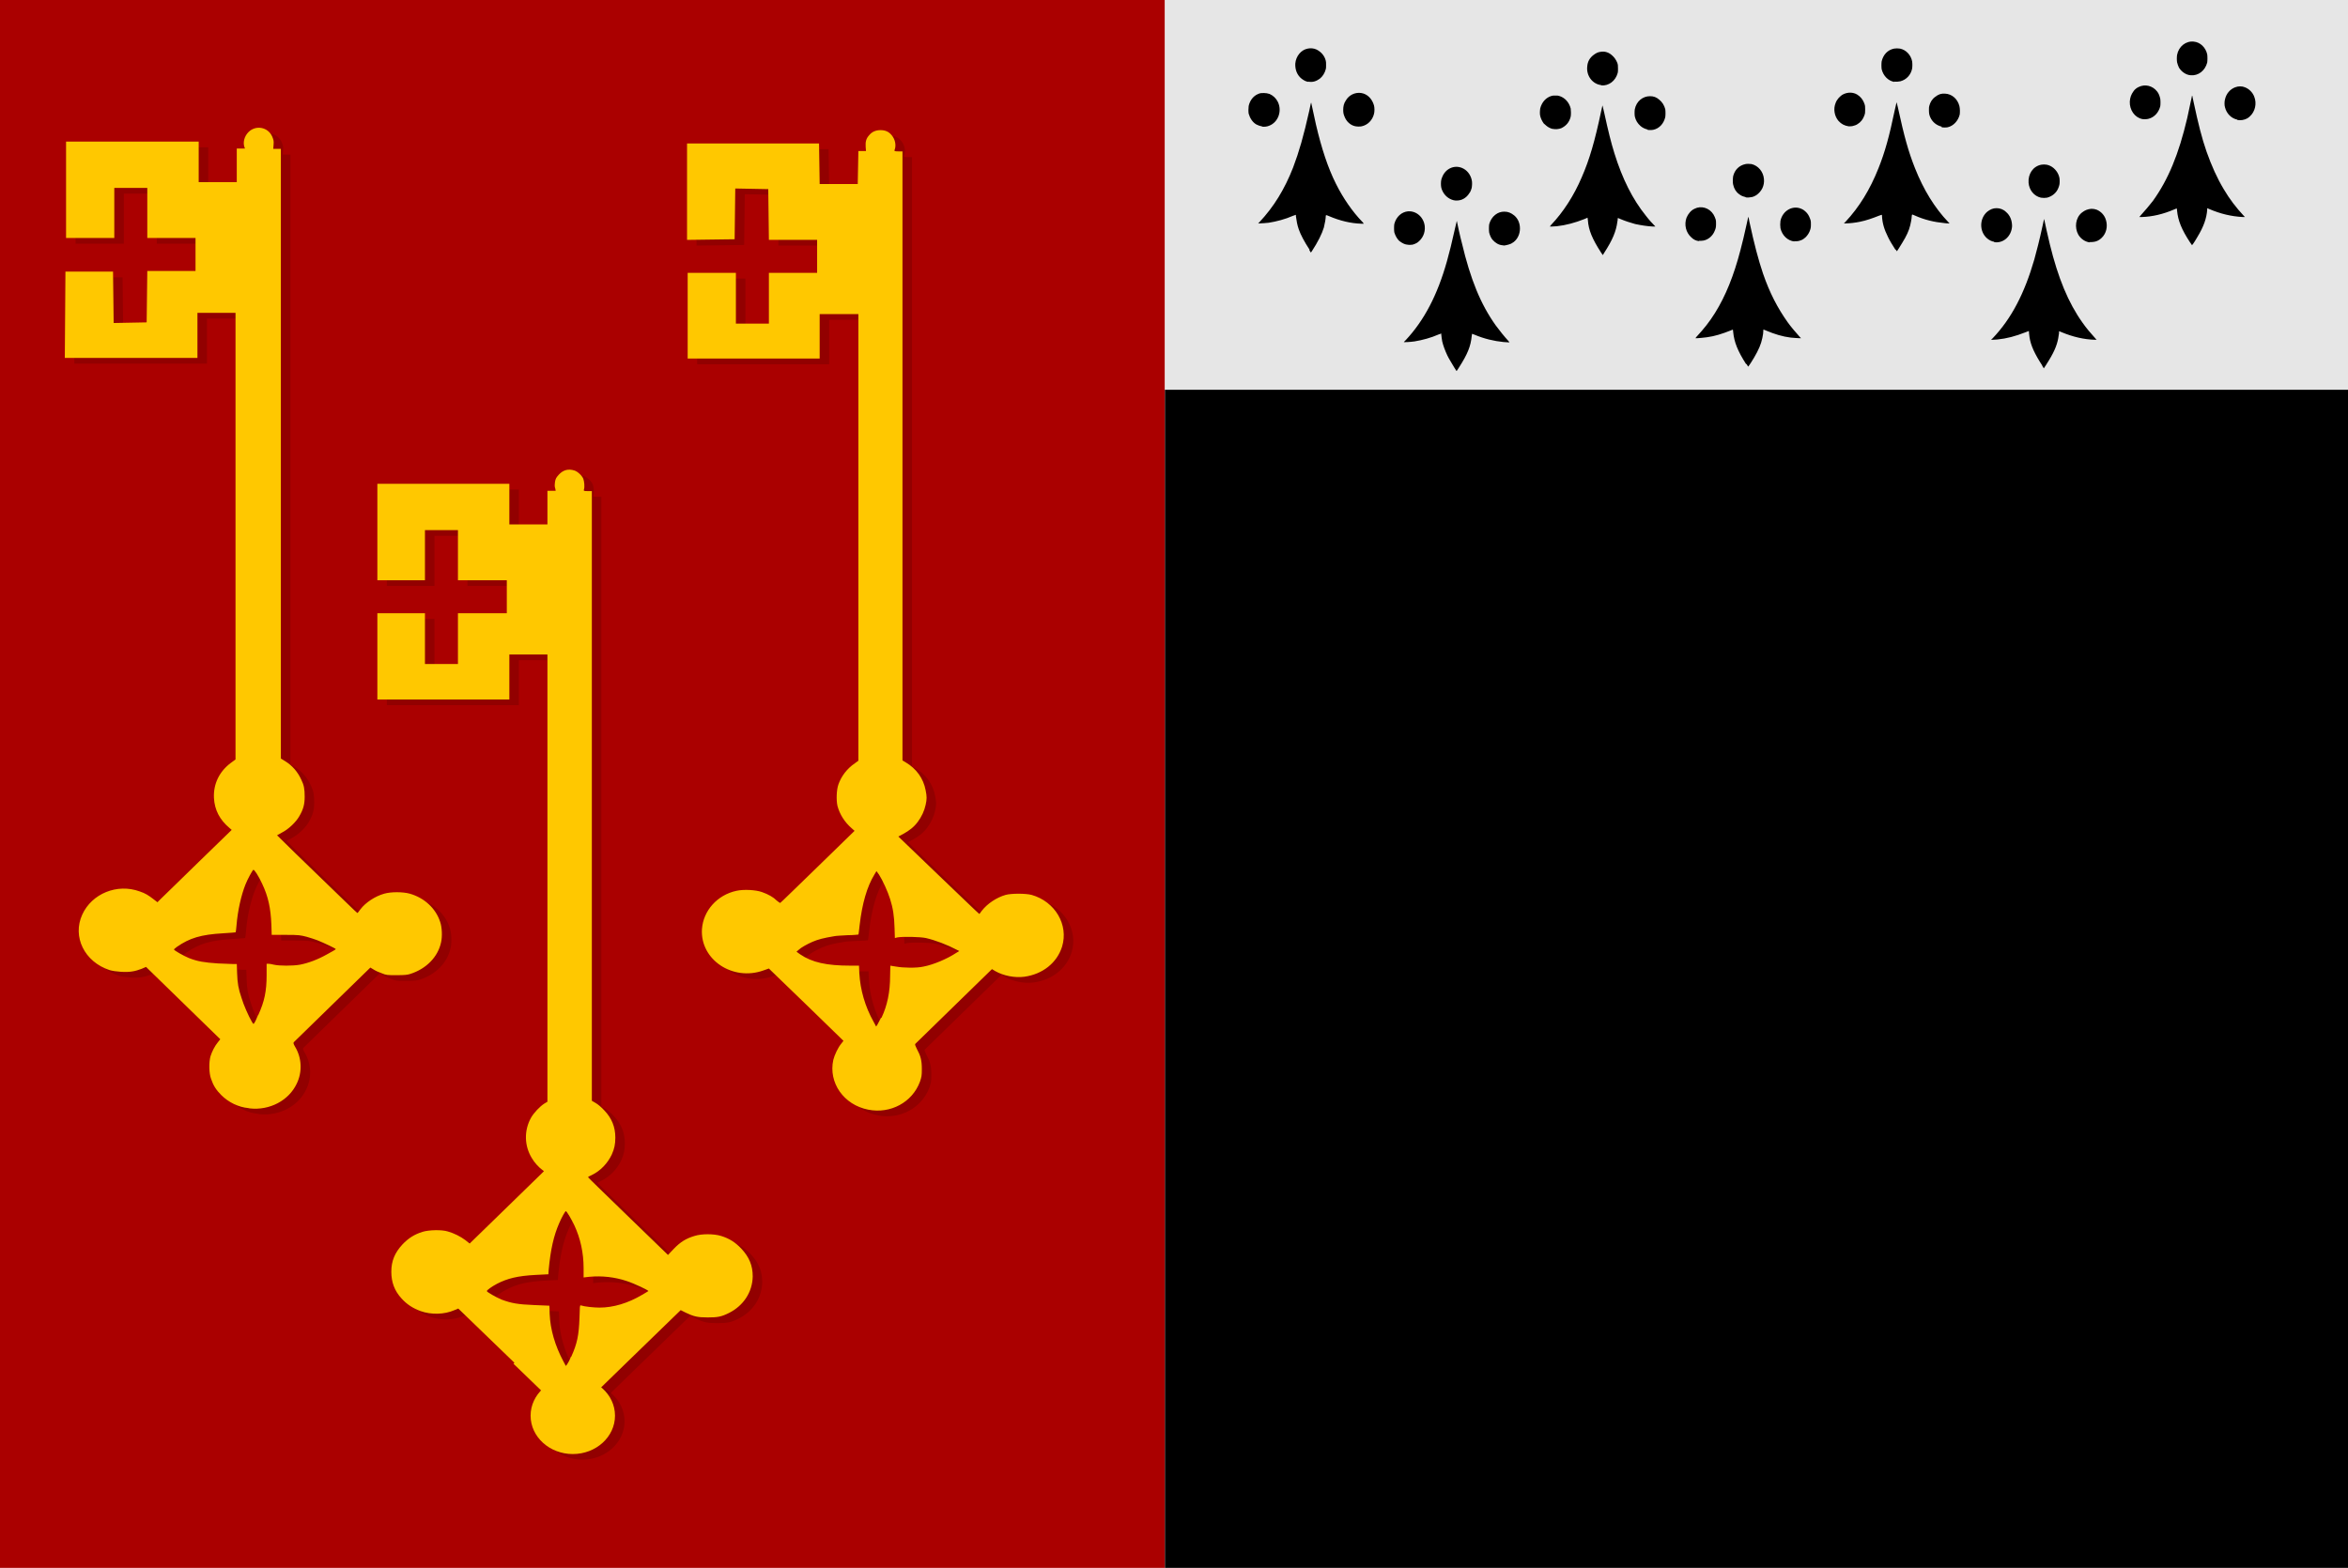 <svg height="494.286" width="740" xmlns="http://www.w3.org/2000/svg" xmlns:xlink="http://www.w3.org/1999/xlink"><filter id="a" color-interpolation-filters="sRGB"><feGaussianBlur stdDeviation="1.804"/></filter><filter id="b" color-interpolation-filters="sRGB" height="1.251" width="1.23" x="-.115" y="-.126"><feGaussianBlur stdDeviation="1.272"/></filter><g transform="translate(401.429 -168.076)"><path d="m-401.429 168.076h367.143v494.286h-367.143z" fill="#a00"/><path d="m-236.3 599.5-17.7-17.1-1.2.5c-3.2 1.4-7.3 1.5-10.7.3-2.4-.9-4.3-2.1-6-4-2.2-2.4-3.2-5.1-3.2-8.4 0-3.4 1.1-6 3.5-8.6 1.9-2 3.8-3.2 6.4-4 2-.6 6-.7 7.9-.1 2.1.6 4 1.6 5.5 2.7l1.4 1.1 11.2-10.9c6.2-6 11.4-11.1 11.7-11.4l.5-.5-.5-.4c-1.1-.8-2.5-2.3-3.3-3.7-2.4-3.9-2.5-8.7-.3-12.7.9-1.6 2.8-3.6 4.2-4.5l1-.6v-70.5-70.5h-6-6v7.1 7.1h-20.8-20.8v-13.6-13.6h7.5 7.5v8 8h5.2 5.2v-8-8h7.7 7.7v-5.2-5.2h-7.7-7.7v-7.9-7.9h-5.2-5.2v7.9 7.9h-7.5-7.5v-15.2-15.2h20.8 20.8v6.4 6.4h6 6v-5.3-5.3h1.3 1.3l-.1-.6c-.1-.3-.2-.7-.2-.9s0-.8.1-1.4c.2-1 .4-1.3 1.2-2.2 1.4-1.5 3-1.9 4.9-1.3 1 .3 2.4 1.6 2.8 2.6.3.8.5 2.6.2 3.4-.1.4-.1.5 1.2.5h1.3v96.1 96.1l1.2.7c.7.4 1.9 1.4 2.7 2.3 2.4 2.5 3.5 5.3 3.5 8.6 0 2.1-.3 3.5-1.1 5.3-1.3 2.8-3.6 5.2-6.3 6.5-.7.3-1.2.6-1.2.7s5.7 5.6 12.6 12.3l12.6 12.2 1.8-1.9c2.1-2.2 3.9-3.3 6.6-4.1 2.2-.7 6-.7 8.3 0 2.6.8 4.5 2 6.4 4 2.5 2.7 3.6 5.3 3.6 8.8-.1 4.9-2.9 9.2-7.5 11.5-2.4 1.2-3.6 1.4-6.7 1.4-3.2 0-4.4-.3-6.9-1.5l-1.6-.8-16.9 16.4c-9.3 9-17.1 16.7-17.5 17l-.6.6-17.7-17.1zm17.9-1.9c1.9-4.2 2.4-6.8 2.6-12.2.1-3.6.1-4.1.4-4 1.2.4 4.2.7 5.9.7 4.4 0 9-1.4 13.4-4 1-.6 1.9-1.1 2-1.2.2-.2-4.4-2.4-6.9-3.2-3.6-1.2-7.7-1.7-11.8-1.3l-1.7.2v-2.9c0-4.9-1-9.4-2.9-13.5-.9-1.9-2.4-4.5-2.7-4.5-.2 0-1.3 1.9-2.1 3.8-1.7 3.9-2.7 8.2-3.3 14.6l-.1 1.5-4 .2c-5.7.3-8.9 1.1-12.2 2.8-1.7.9-3.2 2-3.2 2.3s3 2 4.7 2.7c3 1.1 5 1.5 10.2 1.7 2.6.1 4.7.2 4.8.2 0 0 .1 1.2.1 2.6.2 4.9 1.7 10 4.3 14.9l.8 1.5.4-.5c.2-.3.8-1.3 1.2-2.4zm93.6-77.9c-7.7-1.5-12.6-8.5-11-15.7.4-1.6 1.5-3.9 2.5-5.1l.7-.9-11.1-10.8c-6.1-5.9-11.4-11-11.8-11.4l-.6-.6-1.7.6c-9.7 3.5-20-3.4-19.4-13 .4-5.8 4.8-10.8 10.9-12.1 2.3-.5 6-.3 8 .4s3.6 1.6 4.7 2.7c.5.4 1 .8 1.1.7.1 0 5.4-5.2 11.8-11.4l11.6-11.3-.9-.8c-2.2-1.9-3.8-4.4-4.5-7.1-.4-1.8-.3-5 .3-6.7.9-2.6 2.7-5 5.2-6.7l1.1-.8v-70.4-70.4h-6.1-6.1v7 7h-20.8-20.8v-13.5-13.5h7.6 7.6v8 8h5.2 5.2v-8-8h7.6 7.6v-5.2-5.2h-7.6-7.6l-.1-8-.1-8-5.2-.1-5.2-.1-.1 8-.1 8-7.5.1-7.5.1v-15.2-15.2h20.8 20.8l.1 6.4.1 6.4h6 6l.1-5.2.1-5.2h1.2 1.2l-.1-1.3c-.1-1.6.1-2.6 1.1-3.7.9-1.1 2.1-1.6 3.6-1.6s2.6.5 3.5 1.6c1.1 1.3 1.5 3.2.9 4.7-.1.3 0 .4 1.2.4h1.3v96 96l1 .6c3.4 2 5.6 5.1 6.3 8.8.4 2 .4 2.8 0 4.6-.4 1.9-1.3 3.8-2.5 5.4s-2.6 2.7-4.6 3.8l-1.5.8 12.7 12.2c7 6.7 12.7 12.2 12.8 12.2s.4-.5.8-1c1.8-2.3 4.7-4.2 7.5-5 1.8-.5 6.3-.5 8.2 0 7.4 2.1 11.7 9.4 9.6 16.3-1.6 5.1-6.1 8.7-11.9 9.5-3 .4-6.6-.3-9.2-1.8l-1-.6-12 11.7c-6.6 6.4-12.1 11.8-12.2 11.9-.1.2.1.7.5 1.5 1.2 2.2 1.6 3.6 1.6 6.4 0 2.2-.1 2.5-.6 4-2.4 6.5-9.3 10.2-16.3 8.8zm4.2-29c1.8-3.8 2.7-8.1 2.7-13.1 0-1.8.1-3.3.1-3.3.1 0 .9.2 1.8.3 2.2.4 6.4.5 8.6 0 3.2-.6 7.6-2.5 10.3-4.3l1-.6-.8-.4c-3-1.6-6.7-3-9.7-3.7-1.8-.4-7.4-.5-9-.2l-.8.2-.1-3.2c-.1-3.7-.5-6.3-1.4-9.1-.7-2.3-2.4-6-3.5-7.7l-.8-1.1-.6 1c-2.4 3.9-3.9 9.2-4.7 16-.2 1.6-.3 2.9-.4 3 0 0-1.6.2-3.4.2-1.8.1-3.7.2-4.1.3-3.6.6-5.1 1-7 1.8-1.6.7-3.6 1.8-4.3 2.5l-.7.6 1.1.8c3.8 2.6 8.4 3.6 15.9 3.6h2.7l.1 2.4c.3 5.2 1.8 10.5 4.5 15.3l.8 1.5.4-.6c.2-.4.7-1.3 1.1-2.1zm-199.6 28.5c-3.1-.3-6.2-1.8-8.5-4.1-1.6-1.6-2.5-3-3.2-5.1-.7-1.8-.7-5.3-.2-7.1.5-1.6 1.4-3.3 2.3-4.4l.8-1-11.7-11.4-11.7-11.4-1.4.6c-.8.3-2 .7-2.8.8-2 .4-5.6.1-7.3-.4-7.9-2.6-11.8-10.5-8.6-17.5 3-6.6 11-9.9 18.1-7.3 1.8.6 2.7 1.2 4.3 2.4l1.3 1 1.1-1.1c.6-.6 5.9-5.7 11.7-11.4l10.6-10.3-.7-.6c-3.1-2.6-4.7-5.7-4.9-9.5-.2-4.4 1.7-8.3 5.3-11l1.5-1.1v-70.4-70.4h-6-6v7.1 7.1h-20.9-20.9l.1-13.6.1-13.6h7.5 7.5l.1 8.1.1 8.1 5.2-.1 5.2-.1.1-8.1.1-8.1h7.6 7.6v-5.2-5.2h-7.6-7.6v-7.9-7.9h-5.2-5.2v7.9 7.9h-7.6-7.6v-15.2-15.2h20.9 20.9v6.4 6.4h6 6v-5.3-5.3h1.3 1.3l-.2-.5c-.5-1.5 0-3.4 1.3-4.7 2.3-2.3 6.2-1.6 7.5 1.5.4 1 .5 1.3.4 2.5l-.1 1.3h1.2 1.2v96.1 96.1l1.3.8c2.3 1.4 4 3.4 5.1 5.8.9 1.8 1.1 3 1.1 5.4s-.4 4-1.7 6.2c-1 1.8-3.4 4.1-5.4 5.1l-1.6.9 5.9 5.8c15.4 14.9 19.3 18.7 19.4 18.7s.5-.5 1-1.2c1.6-2.1 4.6-4.1 7.5-4.9 2.1-.6 5.8-.6 8 0 4.6 1.3 8.2 4.6 9.6 8.9.6 1.7.7 4.6.3 6.4-1 4.7-4.7 8.4-9.7 10-.9.3-1.8.4-4.3.4-2.9 0-3.3 0-4.7-.6-.9-.3-2-.8-2.6-1.2l-1-.6-11.9 11.6c-6.6 6.4-12 11.7-12.2 11.9s-.2.5.4 1.5c2.1 3.5 2.3 7.9.5 11.6-2.5 5.3-8.5 8.5-14.8 7.8zm3.2-29.4c1.9-4.2 2.6-7.4 2.6-12.5v-3.6h.5c.3 0 1.1.1 1.8.3 1.7.4 6 .4 8.2 0 2.6-.5 5.6-1.6 8.6-3.3 1.5-.8 2.7-1.5 2.7-1.6 0-.2-3.8-2-5.8-2.8-.8-.3-2.3-.8-3.4-1.1-2-.5-2.3-.6-6.5-.6h-4.5l-.1-3.2c-.2-5.2-1-8.9-2.9-12.9-1.1-2.4-2.5-4.6-2.8-4.4s-1.8 2.9-2.5 4.7c-1.3 3.3-2.4 8-2.8 12.9-.1 1.1-.2 2.1-.3 2.1 0 0-1.8.2-3.9.3-7 .4-10.6 1.5-14.6 4.3-.5.4-.9.7-.9.8 0 .3 3.2 2.1 4.7 2.7 2.8 1.1 4.8 1.4 9.1 1.7 2.2.1 4.4.2 5 .2h1l.1 2.9c.1 3.1.4 4.9 1.4 7.8.6 2.1 2.3 5.9 3.2 7.4.5.9.6.9.8.5.2-.2.7-1.3 1.2-2.5z" fill-opacity=".142" filter="url(#a)"/><path d="m-793.2 386.3c0 6.7-6 12.1-13.3 12.1s-13.3-5.4-13.3-12.1 6-12.1 13.3-12.1 13.3 5.4 13.3 12.1z" fill-opacity=".142" filter="url(#b)" transform="translate(588.61 229.841)"/><path d="m-34.286 290.934h372.857v371.429h-372.857z"/><path d="m-34.286 168.076h372.857v122.857h-372.857z" fill="#e6e6e6"/><path d="m57.5 284.9s-.2-.4-.5-.8c-.7-1.2-1.9-3.1-2.3-4-.7-1.5-1.3-3.1-1.6-4.4-.1-.7-.3-1.8-.3-2.2 0-.2 0-.3 0-.3s-.4.2-.8.3c-2.5 1.1-5.2 1.8-7.6 2.2-1.3.2-3.5.3-3.4.2 0 0 .3-.3.6-.6 5.8-6.2 10-14.2 13-24.9.8-2.9 1.5-5.6 2.6-10.6.3-1.2.5-2.1.5-2.1 0 .2 1.2 5.6 1.6 7 2.7 11.4 5.9 19.3 10.7 26 1.1 1.5 2.7 3.5 3.9 4.8.2.2.4.5.4.5s-1 0-1.9-.1c-3-.3-6-1-9.1-2.3-.5-.2-.8-.3-.8-.3s0 .3-.1.7c-.3 3.2-1.3 5.7-4 9.9-.6 1-.8 1.2-.8 1.1zm184.7-1.6c-2.4-3.7-3.6-6.3-4-8.9-.1-.6-.2-1.7-.2-1.9 0-.1 0-.1-1 .3-3.3 1.3-6 2-8.9 2.3-.9.1-2 .1-2 .1s.2-.3.5-.5c5.9-6.2 10-14.1 13.1-24.8.8-2.9 1.6-6 2.6-10.6.2-1.1.5-2.1.5-2.2v-.1.1c.2 1.1 1.3 5.9 1.8 8 2.6 10.6 5.8 18.4 10.3 24.7 1.1 1.6 2.8 3.6 4 4.9.2.2.4.5.5.5 0 0-.1 0-.5 0-3.5-.1-7-.9-10.6-2.4-.4-.2-.8-.3-.8-.3v.3c0 .2 0 .6-.1.9-.3 2.6-1.2 4.9-3.1 8-.6 1-1.5 2.4-1.6 2.5 0 0-.2-.3-.5-.8zm-93.3-.4c-2.7-4.2-3.8-7-4.1-10.2 0-.4-.1-.7-.1-.7s-.4.1-.8.3c-2.5 1-5 1.8-7.4 2.1-1 .1-2.4.3-3 .3h-.6l.3-.4c2.4-2.6 4.1-4.7 5.9-7.6 3.3-5.3 5.9-11.7 8-19.8.6-2.3 1.2-4.7 2-8.4.2-1.1.5-2.1.5-2.1s.2.7.3 1.5c1.6 7.4 2.8 11.9 4.3 16.4 2.1 6.1 4.6 10.9 7.8 15.4 1 1.4 2.7 3.4 3.8 4.6l.4.4h-.4c-.5 0-1.9-.1-2.9-.2-2.5-.3-5.1-1.1-7.7-2.2-.6-.3-.8-.3-.9-.3v.4c0 .4-.1 1.4-.3 2.2-.4 2-1.2 3.8-2.6 6.2-.6 1-1.6 2.6-1.8 2.8-.1.1-.2-.1-.6-.8zm-45.8-35.3c-2.7-4.2-3.9-7-4.1-10.2l-.1-.7-.9.4c-3 1.2-6 2-8.8 2.3-.9.1-2.2.1-2.2.1s.2-.2.4-.5c3.8-4 7.2-9.2 9.7-15.1 2.4-5.5 4.1-11.3 6.1-20.8.2-1 .4-1.8.4-1.8s.3 1.1.6 2.5c1.2 5.5 2.1 9.2 3.2 12.7 2.5 8 5.7 14.4 9.9 19.6.9 1.2 2.2 2.6 2.9 3.3.1.1.1.1-.6.1-2-.1-3.8-.4-5.7-.8-1.5-.4-3.3-1-4.7-1.6-.4-.2-.7-.3-.7-.3s-.1.1-.1.3c0 .1 0 .6-.1.9-.4 3-1.5 5.7-4.1 9.7l-.5.8zm-91.8-.8c-1.7-2.6-2.8-4.7-3.4-6.4-.5-1.4-.7-2.7-.9-4.1 0-.3 0-.5-.1-.5 0 0-.4.2-.8.3-2.5 1.1-5.2 1.8-7.7 2.2-1 .1-2.3.2-2.8.2h-.5l.4-.4c4.5-4.8 7.9-10.3 10.6-17.2 1.9-5 3.3-9.9 5.1-17.9.3-1.4.5-2.5.6-2.6v-.1.1c.1.5 1.2 5.6 1.5 6.9 1.8 7.7 3.8 13.7 6.3 18.7 2.3 4.6 5.2 8.8 8.4 12.1l.4.5h-.8c-3.3-.1-6.7-.9-10.2-2.4-.4-.2-.8-.3-.9-.3 0 0-.1.1-.1.3 0 .8-.3 2.4-.6 3.6-.6 2-1.9 4.6-3.8 7.5l-.3.4-.5-.8zm184.7.1c-.8-1.2-2-3.2-2.4-4.1-1.2-2.4-1.8-4.4-1.9-6.7 0-.1 0-.3-.1-.3 0 0-.4.1-.9.3-2 .8-4 1.5-6 1.9-1.4.3-3.3.5-4.4.5h-.6l.5-.5c4.3-4.6 7.7-10.1 10.4-16.9 2-5 3.4-10 5.1-18.2.3-1.4.6-2.6.6-2.6s.2.7.4 1.6c2 9.2 3.3 13.9 5.4 19.2 2.7 6.8 6.2 12.5 10.5 17l.4.4h-.4c-.2 0-.8 0-1.3-.1-3.1-.3-6.2-1-9.3-2.4-.4-.2-.8-.3-.8-.3s0 .1-.1.3c-.1 1.5-.3 2.1-.5 3.1-.4 1.7-1.2 3.4-2.5 5.5-.6 1-1.6 2.6-1.7 2.7 0 0-.2-.3-.4-.6zm-123.9-1.5c-1.2-.1-2.2-.7-3.1-1.7-.5-.5-.9-1.5-1.1-2.3-.1-.6-.1-2 0-2.6.3-1.2 1-2.3 1.9-3s1.8-1 2.9-1c1.2 0 2.1.4 3.1 1.2 1.2 1 1.8 2.5 1.8 4.1 0 1.7-.7 3.3-2 4.3-.3.2-.6.4-.8.5-.5.2-1.1.4-1.7.5-.5.1-.5.1-1 0zm217.3 0s-.2-.4-.6-.9c-2.7-4.1-3.8-6.9-4.1-10 0-.4-.1-.7-.1-.7s-.4.1-.8.3c-3.5 1.5-6.9 2.3-10.3 2.4h-.7l.5-.6c1.2-1.3 2.7-3.1 3.8-4.5 4.8-6.7 8.1-14.6 10.8-26.1.3-1.4 1.4-6.4 1.5-7 0-.1 0-.1.1 0 0 0 .2.9.4 1.9 1.5 7 2.6 11.4 4.1 15.7 1.6 4.5 3.3 8.3 5.4 11.8 1.9 3.2 3.8 5.7 6.4 8.5l.3.3h-.7c-3.6-.2-7-1-10.5-2.5l-.7-.3v.5c-.2 2.7-1.1 5.3-3.1 8.6-1.1 1.9-1.7 2.7-1.7 2.5zm-247.4-.2c-.8-.1-1.5-.5-2.2-1-.3-.2-.6-.5-.7-.7-.5-.6-.9-1.5-1.1-2.2-.1-.6-.1-2 0-2.6.6-2.3 2.3-3.8 4.3-4 2.7-.2 5 1.9 5.3 4.7.2 2.1-.7 4-2.4 5.2-.3.2-1 .5-1.4.6-.5.1-1.3.1-1.7 0zm215.2-.7c-1.5-.2-2.8-1.1-3.6-2.4-1.3-2.3-.9-5.4 1.1-7 1-.8 1.9-1.1 3-1.2.7 0 1.1.1 1.7.3 1.4.6 2.5 1.8 2.9 3.3.6 2 .1 4.2-1.4 5.6-.6.6-1.5 1.1-2.3 1.2-.4.1-1.1.1-1.5.1zm-30.1-.2c-.8-.1-1.6-.5-2.3-1.1-2.5-2.2-2.4-6.3.1-8.4.9-.7 1.8-1.1 2.9-1.1s2.2.4 3 1.2c1.3 1.1 1.9 2.7 1.9 4.5-.2 3.2-2.8 5.5-5.7 5zm-63-.1c-2.1-.2-3.9-1.9-4.4-4.2-.1-.6-.1-1.6 0-2.3.7-3.3 4-5.1 6.8-3.7.5.2 1.3.9 1.6 1.3.5.6.8 1.3 1.1 2.2.1.4.1.6.1 1.4 0 1-.1 1.3-.4 2.1-.3.7-.7 1.3-1.3 1.9-.3.3-1 .8-1.4.9-.7.3-1.4.4-2.2.3zm-30-.1c-1-.1-1.8-.5-2.5-1.2-1.7-1.5-2.3-4-1.5-6.2.5-1.2 1.4-2.3 2.5-2.8 2.1-1.1 4.7-.3 6 1.8.3.5.5 1 .7 1.6.1.5.1.6.1 1.4 0 1-.1 1.4-.4 2.1-.6 1.6-2 2.8-3.5 3.1-.4.1-1.1.1-1.5.1zm-77.4-12.9c-1.6-.4-2.9-1.5-3.6-3.1-.3-.7-.4-1.2-.4-2.1s.1-1.4.4-2.1c1-2.6 3.7-3.9 6.2-2.9 1.5.6 2.7 2 3.1 3.8.2.7.1 1.9 0 2.5-.2.6-.3 1.1-.7 1.6-.6 1-1.4 1.7-2.4 2.1-.8.3-1.8.4-2.6.2zm185.1-.8c-2.2-.5-3.7-2.4-3.9-4.7-.2-2.8 1.4-5.2 4-5.7.5-.1 1.2-.1 1.7 0 1.6.3 3 1.5 3.7 3.1.3.8.4 1.1.4 2.1s-.1 1.3-.4 2.1c-.6 1.6-2 2.7-3.6 3.1-.5.1-1.3.1-1.9 0zm-93.1-.2c-.8-.2-1.4-.4-2-.9-1-.7-1.6-1.7-1.9-3-.2-.6-.1-2.1 0-2.7.5-2 1.9-3.4 3.9-3.8.4-.1 1.3-.1 1.9 0 2.1.5 3.7 2.4 3.9 4.7.2 2.1-.7 3.9-2.4 5.1-.3.2-.9.5-1.4.6s-1.4.2-1.9.1zm-30.9-21.3c-.8-.2-1.5-.5-2.2-1.1-.9-.8-1.5-1.7-1.8-3-.1-.6-.1-1.7 0-2.3.5-2.5 2.5-4.1 4.8-4.1 1.1 0 2 .3 2.9 1.1.9.7 1.6 1.8 1.9 3 .1.6.1 1.9 0 2.5-.5 2.1-1.9 3.6-3.8 4-.5.1-1.4.1-1.8 0zm-30-.2c-.7-.2-1.3-.5-1.9-1-.3-.2-.6-.6-.8-.7-.5-.7-.9-1.5-1.1-2.3-.2-.7-.1-1.9 0-2.5.5-1.9 1.8-3.4 3.6-3.9.4-.1.5-.1 1.2-.1.6 0 .8 0 1.1.1 1.8.5 3.2 2 3.7 4 .1.7.1 1.9 0 2.5-.4 1.8-1.5 3-3 3.7-.8.3-1.8.4-2.7.2zm-62-.8c-1.6-.3-2.9-1.5-3.5-3.1-.3-.7-.4-1.2-.4-2.1 0-1.1.2-2 .8-2.9 1-1.8 3-2.7 4.9-2.4s3.4 1.8 4 3.9c.2.7.2 2 0 2.7-.5 2-2 3.5-3.9 3.9-.5.1-1.4.1-1.8 0zm184.7.1c-1.6-.4-2.9-1.4-3.6-3-.3-.7-.4-1.2-.4-2.2 0-.7 0-1 .1-1.3.3-1.2.9-2.2 1.9-2.9 1-.8 1.9-1.1 3.1-1 2.1.1 3.9 1.6 4.5 3.9.2.8.2 2 .1 2.7-.5 2-2 3.6-3.8 4-.5.1-1.4.1-1.9 0zm-214.2-.1c-.7-.1-1.2-.3-1.8-.6-1.2-.7-2-2-2.4-3.4-.1-.6-.1-1.7 0-2.4.4-1.8 1.5-3.2 3-3.8.6-.3 1.1-.3 1.8-.3s1.1.1 1.8.3c1.1.5 2 1.3 2.6 2.5 1.4 2.9.1 6.4-2.7 7.5-.7.3-1.5.4-2.3.3zm184.9 0c-1.3-.2-2.3-.7-3.2-1.7-1.3-1.5-1.7-3.8-.9-5.7.4-1.1 1.4-2.2 2.4-2.7 1.4-.7 3.1-.7 4.4.1 1 .6 1.8 1.6 2.2 2.7.3.8.3 1 .3 2s0 1.2-.3 2c-.4 1.1-1.1 2-2.1 2.6-.4.3-1.1.5-1.5.6-.3.1-1.1.1-1.3.1zm122.5-2.1c-1.9-.4-3.4-1.9-3.9-3.9-.2-.6-.2-1.8 0-2.5.4-1.8 1.6-3.2 3.2-3.8 1-.4 2.2-.4 3.1 0 1.3.5 2.4 1.6 2.9 2.9.9 2.2.3 4.8-1.4 6.3-.2.2-.6.5-.8.6-.9.5-2.1.7-3.1.5zm-30-.2c-2.4-.5-4-2.9-3.9-5.5.1-1.3.4-2.2 1.2-3.3.3-.5 1.1-1.1 1.6-1.3 2-1 4.4-.4 5.8 1.4.5.6.8 1.4 1 2.3.1.6.1 1.8 0 2.4-.5 1.9-1.8 3.4-3.6 3.9-.6.2-1.6.2-2.2.1zm-170.5-10.7c-2.7-.3-4.7-2.9-4.4-5.8.1-1.6.8-2.8 2-3.7.8-.6 1.4-.9 2.3-1 1.3-.2 2.5.2 3.5 1.1.7.6 1.2 1.3 1.6 2.2.3.7.3 1 .3 2 0 .8 0 1-.1 1.4-.7 2.5-2.8 4.1-5.2 3.9zm-92.2-1c-.8-.1-1.4-.4-2.2-1-1.4-1.1-2.1-2.8-2-4.8.2-2.3 1.8-4.3 3.9-4.7.9-.2 2-.1 2.8.3 1.4.7 2.5 1.9 2.9 3.5.1.4.1.6.1 1.4 0 .7 0 1-.1 1.3-.3 1.2-1 2.3-1.9 3-1.1.8-2.3 1.2-3.6.9zm184.6 0c-1.9-.3-3.5-1.9-4-4-.1-.6-.1-1.9 0-2.5.5-2.1 1.9-3.6 3.9-4 .5-.1 1.3-.1 1.9 0 1.9.4 3.4 2 3.8 4 .1.6.1 1.7 0 2.3-.4 2-1.8 3.5-3.7 4-.5.1-1.3.2-1.9.1zm93.4-2.1c-1.5-.1-2.9-1.1-3.7-2.4-.2-.4-.5-1.2-.6-1.7-.1-.6-.1-1.7 0-2.3.5-2.7 2.8-4.5 5.3-4.2 2 .2 3.7 1.8 4.2 4 .1.6.1 2 0 2.6-.7 2.6-2.8 4.2-5.2 4z"/><g fill="#ffc800"><path d="m-239.3 597.7-17.7-17.1-1.2.5c-3.2 1.4-7.3 1.5-10.7.3-2.4-.9-4.3-2.1-6-4-2.2-2.4-3.2-5.1-3.2-8.4 0-3.4 1.1-6 3.5-8.6 1.9-2 3.8-3.2 6.4-4 2-.6 6-.7 7.9-.1 2.1.6 4 1.6 5.5 2.7l1.4 1.1 11.2-10.9c6.2-6 11.4-11.1 11.7-11.4l.5-.5-.5-.4c-1.1-.8-2.5-2.3-3.3-3.7-2.4-3.9-2.5-8.7-.3-12.7.9-1.6 2.8-3.6 4.2-4.5l1-.6v-70.5-70.5h-6-6v7.1 7.1h-20.8-20.8v-13.6-13.6h7.5 7.5v8 8h5.2 5.2v-8-8h7.7 7.7v-5.2-5.2h-7.7-7.7v-7.9-7.9h-5.2-5.2v7.9 7.9h-7.5-7.5v-15.2-15.2h20.8 20.8v6.4 6.4h6 6v-5.3-5.3h1.3 1.3l-.1-.6c-.1-.3-.2-.7-.2-.9s0-.8.1-1.4c.2-1 .4-1.3 1.2-2.2 1.4-1.5 3-1.9 4.9-1.3 1 .3 2.4 1.6 2.8 2.6.3.8.5 2.6.2 3.4-.1.4-.1.5 1.2.5h1.3v96.1 96.1l1.2.7c.7.4 1.9 1.4 2.7 2.3 2.4 2.5 3.5 5.3 3.5 8.6 0 2.1-.3 3.5-1.1 5.3-1.3 2.8-3.6 5.2-6.3 6.5-.7.3-1.2.6-1.2.7s5.7 5.6 12.6 12.3l12.6 12.2 1.8-1.9c2.1-2.2 3.9-3.3 6.6-4.1 2.2-.7 6-.7 8.3 0 2.6.8 4.5 2 6.4 4 2.5 2.7 3.6 5.3 3.6 8.8-.1 4.9-2.9 9.2-7.5 11.5-2.4 1.2-3.6 1.4-6.7 1.4-3.2 0-4.4-.3-6.9-1.5l-1.6-.8-16.9 16.4c-9.3 9-17.1 16.7-17.5 17l-.6.6-17.7-17.1zm17.9-1.9c1.9-4.2 2.4-6.8 2.6-12.2.1-3.6.1-4.1.4-4 1.2.4 4.2.7 5.9.7 4.4 0 9-1.4 13.4-4 1-.6 1.9-1.1 2-1.2.2-.2-4.4-2.4-6.9-3.2-3.6-1.2-7.7-1.7-11.8-1.3l-1.7.2v-2.9c0-4.9-1-9.4-2.9-13.5-.9-1.9-2.4-4.5-2.7-4.5-.2 0-1.3 1.9-2.1 3.8-1.7 3.9-2.7 8.2-3.3 14.6l-.1 1.5-4 .2c-5.7.3-8.9 1.1-12.2 2.8-1.7.9-3.2 2-3.2 2.3s3 2 4.7 2.7c3 1.1 5 1.5 10.2 1.7 2.6.1 4.7.2 4.8.2 0 0 .1 1.2.1 2.6.2 4.9 1.7 10 4.3 14.9l.8 1.5.4-.5c.2-.3.8-1.3 1.2-2.4zm93.6-77.9c-7.7-1.5-12.6-8.5-11-15.7.4-1.6 1.5-3.9 2.5-5.1l.7-.9-11.1-10.8c-6.1-5.9-11.4-11-11.8-11.4l-.6-.6-1.7.6c-9.7 3.5-20-3.4-19.4-13 .4-5.8 4.8-10.8 10.9-12.1 2.3-.5 6-.3 8 .4s3.6 1.6 4.7 2.7c.5.4 1 .8 1.1.7.1 0 5.4-5.2 11.8-11.4l11.6-11.3-.9-.8c-2.2-1.9-3.8-4.4-4.5-7.1-.4-1.8-.3-5 .3-6.7.9-2.6 2.7-5 5.2-6.7l1.1-.8v-70.4-70.4h-6.1-6.1v7 7h-20.8-20.8v-13.5-13.5h7.6 7.6v8 8h5.2 5.2v-8-8h7.6 7.6v-5.2-5.2h-7.6-7.6l-.1-8-.1-8-5.2-.1-5.2-.1-.1 8-.1 8-7.5.1-7.5.1v-15.2-15.2h20.8 20.8l.1 6.4.1 6.4h6 6l.1-5.2.1-5.2h1.2 1.2l-.1-1.3c-.1-1.6.1-2.6 1.1-3.7.9-1.1 2.1-1.6 3.6-1.6s2.6.5 3.5 1.6c1.1 1.3 1.5 3.2.9 4.7-.1.3 0 .4 1.2.4h1.3v96 96l1 .6c3.4 2 5.6 5.1 6.3 8.8.4 2 .4 2.8 0 4.6-.4 1.9-1.3 3.8-2.5 5.4s-2.6 2.7-4.6 3.8l-1.5.8 12.7 12.2c7 6.7 12.7 12.2 12.8 12.2s.4-.5.8-1c1.8-2.3 4.7-4.2 7.5-5 1.8-.5 6.3-.5 8.2 0 7.4 2.1 11.7 9.4 9.6 16.3-1.6 5.1-6.1 8.7-11.9 9.5-3 .4-6.6-.3-9.2-1.8l-1-.6-12 11.7c-6.6 6.4-12.1 11.8-12.2 11.9-.1.2.1.7.5 1.5 1.2 2.2 1.6 3.6 1.6 6.4 0 2.2-.1 2.5-.6 4-2.4 6.5-9.3 10.2-16.3 8.8zm4.2-29c1.8-3.8 2.7-8.1 2.7-13.1 0-1.8.1-3.3.1-3.3.1 0 .9.2 1.8.3 2.2.4 6.4.5 8.6 0 3.2-.6 7.6-2.5 10.3-4.3l1-.6-.8-.4c-3-1.6-6.7-3-9.7-3.7-1.8-.4-7.4-.5-9-.2l-.8.2-.1-3.2c-.1-3.7-.5-6.3-1.4-9.1-.7-2.3-2.4-6-3.5-7.7l-.8-1.1-.6 1c-2.4 3.9-3.9 9.2-4.7 16-.2 1.6-.3 2.9-.4 3 0 0-1.6.2-3.4.2-1.8.1-3.7.2-4.1.3-3.6.6-5.1 1-7 1.8-1.6.7-3.6 1.8-4.3 2.5l-.7.6 1.1.8c3.8 2.6 8.4 3.6 15.9 3.6h2.7l.1 2.4c.3 5.2 1.8 10.5 4.5 15.3l.8 1.5.4-.6c.2-.4.7-1.3 1.1-2.1zm-199.6 28.5c-3.1-.3-6.2-1.8-8.5-4.1-1.6-1.6-2.5-3-3.2-5.1-.7-1.8-.7-5.3-.2-7.1.5-1.6 1.4-3.3 2.3-4.4l.8-1-11.7-11.4-11.7-11.4-1.4.6c-.8.3-2 .7-2.8.8-2 .4-5.6.1-7.3-.4-7.9-2.6-11.8-10.5-8.6-17.5 3-6.6 11-9.9 18.1-7.3 1.8.6 2.7 1.2 4.3 2.4l1.3 1 1.1-1.1c.6-.6 5.9-5.7 11.7-11.4l10.6-10.3-.7-.6c-3.1-2.6-4.7-5.7-4.9-9.5-.2-4.4 1.7-8.3 5.3-11l1.5-1.1v-70.4-70.4h-6-6v7.1 7.1h-20.9-20.9l.1-13.6.1-13.6h7.5 7.5l.1 8.1.1 8.1 5.2-.1 5.2-.1.1-8.1.1-8.1h7.6 7.6v-5.2-5.2h-7.6-7.6v-7.9-7.9h-5.2-5.2v7.9 7.9h-7.6-7.6v-15.2-15.2h20.9 20.9v6.4 6.4h6 6v-5.3-5.3h1.3 1.3l-.2-.5c-.5-1.5 0-3.4 1.3-4.7 2.3-2.3 6.2-1.6 7.5 1.5.4 1 .5 1.3.4 2.5l-.1 1.3h1.2 1.2v96.1 96.1l1.3.8c2.3 1.4 4 3.4 5.1 5.8.9 1.8 1.1 3 1.1 5.4s-.4 4-1.7 6.2c-1 1.8-3.4 4.1-5.4 5.1l-1.6.9 5.9 5.8c15.4 14.9 19.3 18.7 19.4 18.7s.5-.5 1-1.2c1.6-2.1 4.6-4.1 7.5-4.9 2.1-.6 5.8-.6 8 0 4.6 1.3 8.2 4.6 9.6 8.9.6 1.7.7 4.6.3 6.4-1 4.7-4.7 8.4-9.7 10-.9.3-1.8.4-4.3.4-2.9 0-3.3 0-4.7-.6-.9-.3-2-.8-2.6-1.2l-1-.6-11.9 11.6c-6.6 6.4-12 11.7-12.2 11.9s-.2.5.4 1.5c2.1 3.5 2.3 7.9.5 11.6-2.5 5.3-8.5 8.5-14.8 7.8zm3.2-29.4c1.9-4.2 2.6-7.4 2.6-12.5v-3.6h.5c.3 0 1.1.1 1.8.3 1.7.4 6 .4 8.2 0 2.6-.5 5.6-1.6 8.6-3.3 1.5-.8 2.7-1.5 2.7-1.6 0-.2-3.8-2-5.8-2.8-.8-.3-2.3-.8-3.4-1.1-2-.5-2.3-.6-6.5-.6h-4.5l-.1-3.2c-.2-5.2-1-8.9-2.9-12.9-1.1-2.4-2.5-4.6-2.8-4.4s-1.8 2.9-2.5 4.7c-1.3 3.3-2.4 8-2.8 12.9-.1 1.1-.2 2.1-.3 2.1 0 0-1.8.2-3.9.3-7 .4-10.6 1.5-14.6 4.3-.5.4-.9.7-.9.8 0 .3 3.2 2.1 4.7 2.7 2.8 1.1 4.8 1.4 9.1 1.7 2.2.1 4.4.2 5 .2h1l.1 2.9c.1 3.1.4 4.9 1.4 7.8.6 2.1 2.3 5.9 3.2 7.4.5.9.6.9.8.5.2-.2.7-1.3 1.2-2.5z"/><path d="m-793.2 386.3c0 6.7-6 12.1-13.3 12.1s-13.3-5.4-13.3-12.1 6-12.1 13.3-12.1 13.3 5.4 13.3 12.1z" transform="translate(585.597 228.073)"/></g></g></svg>
